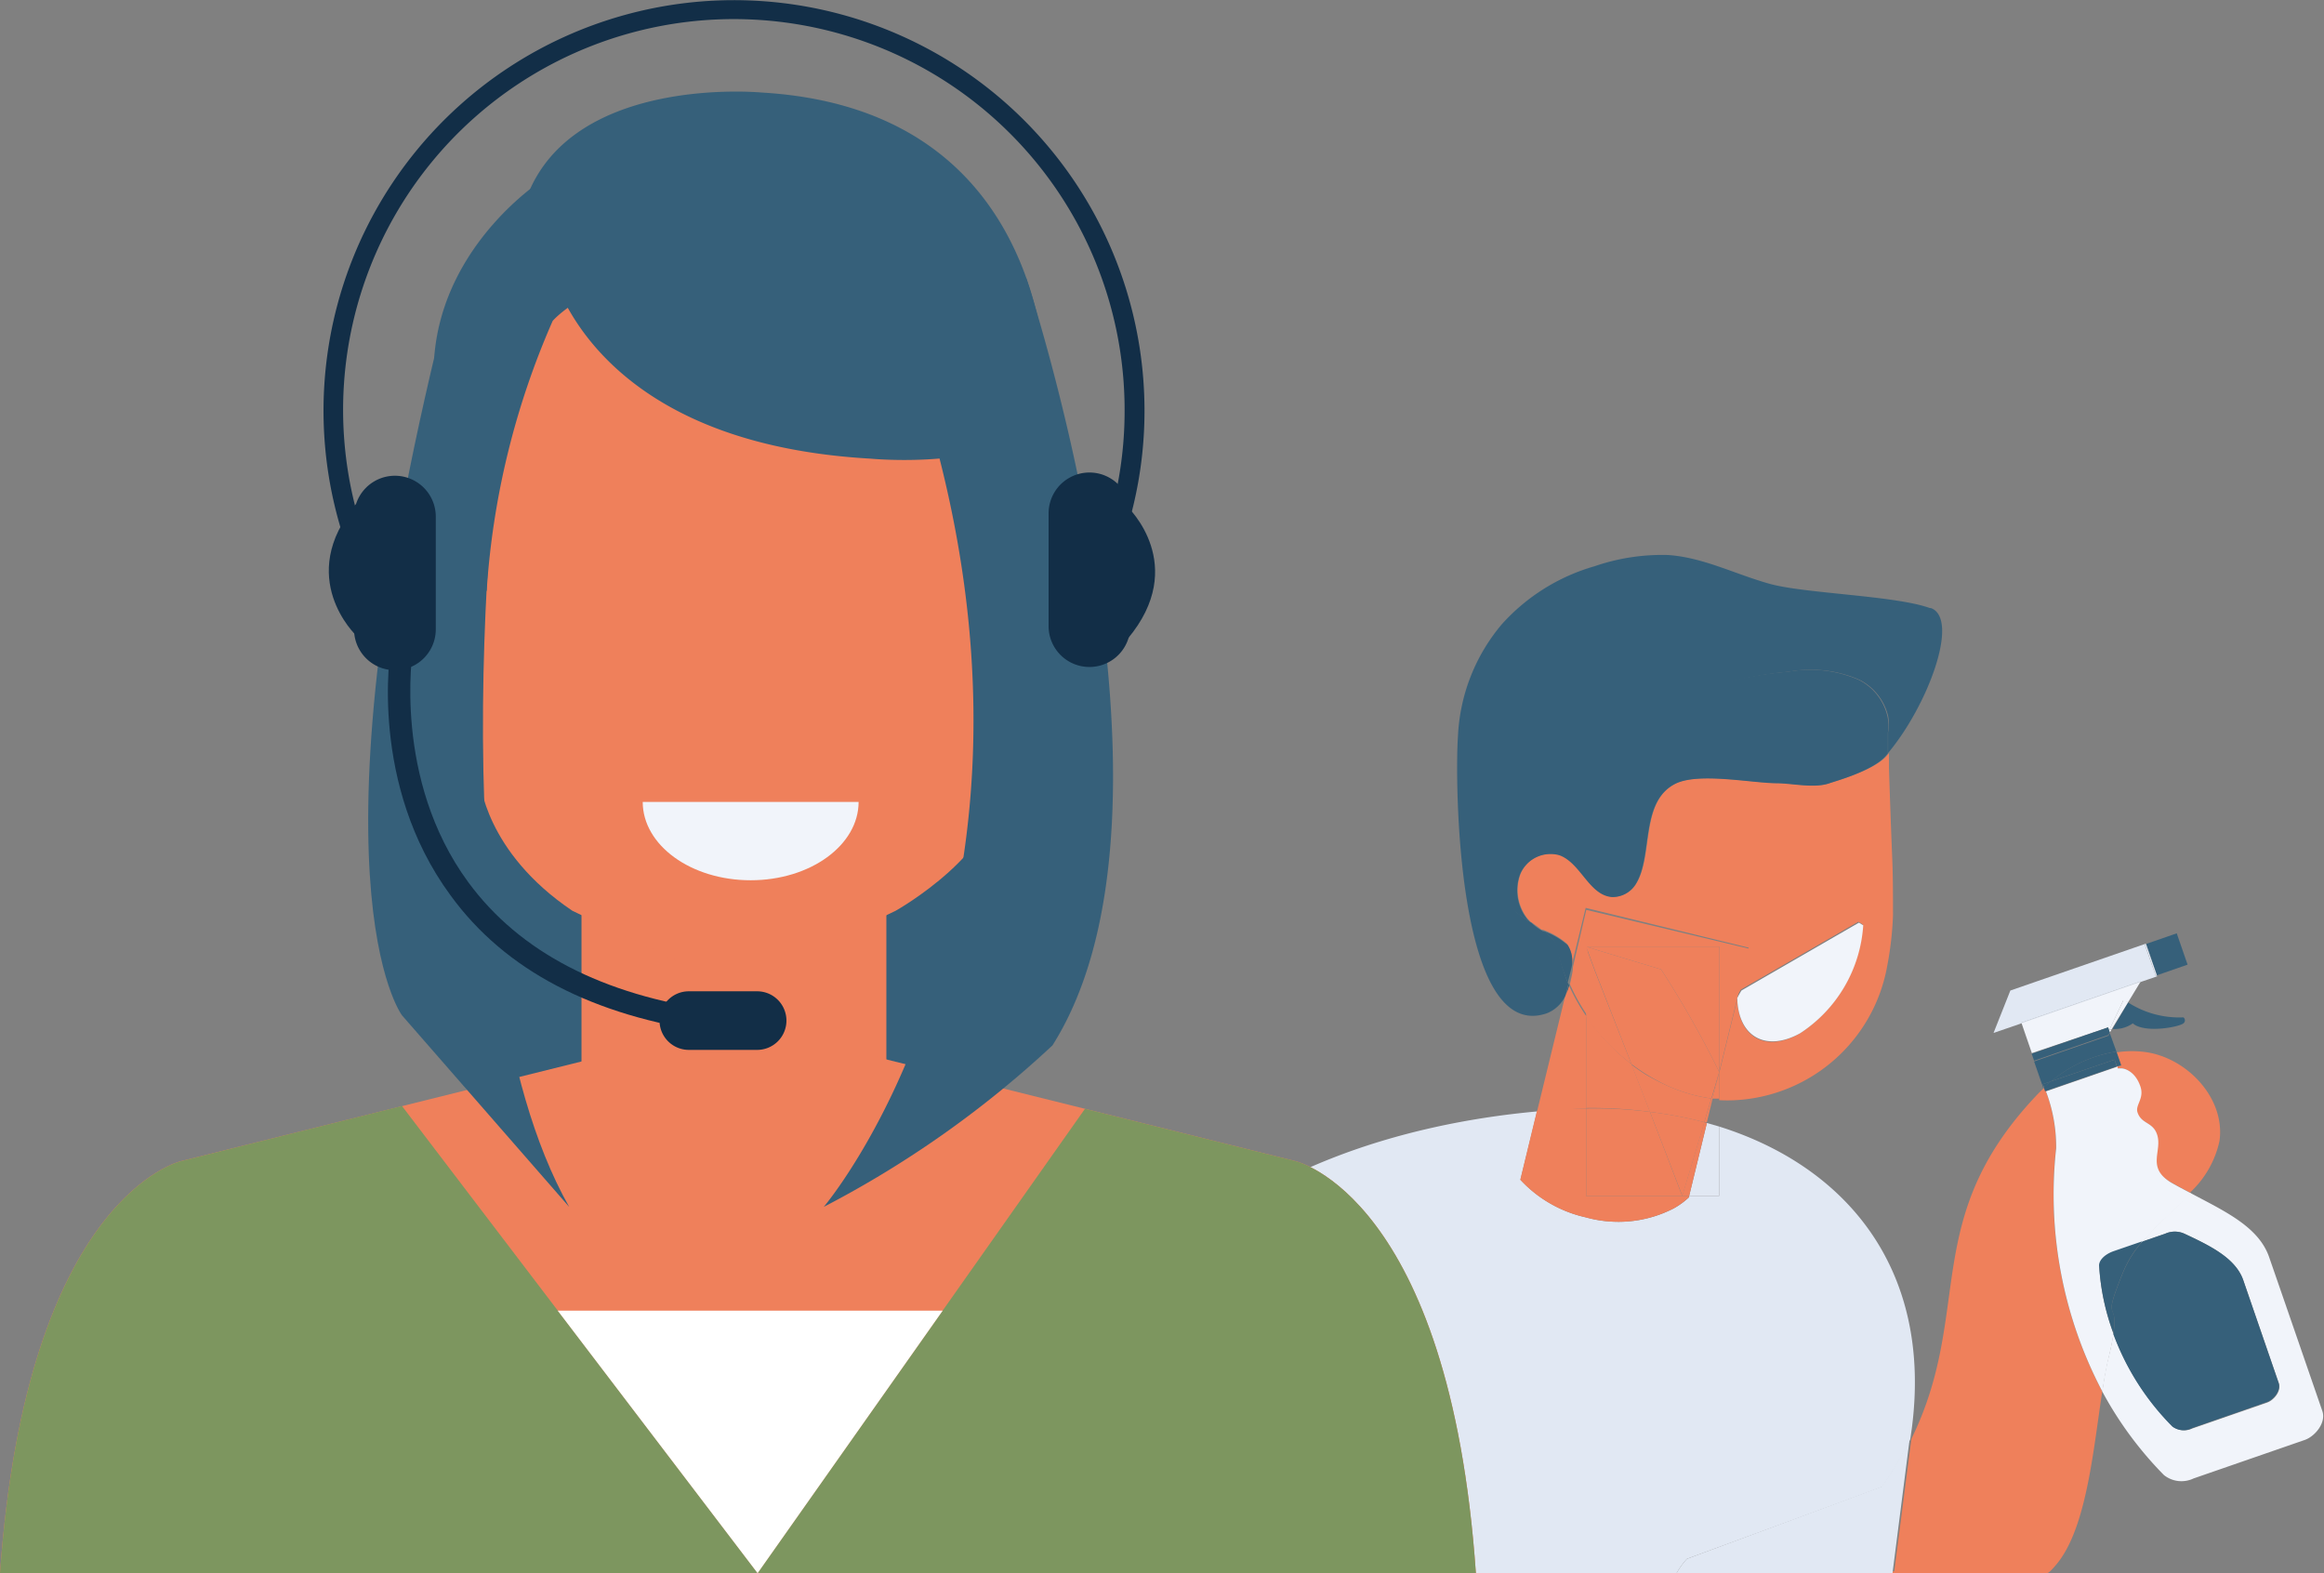 <svg xmlns="http://www.w3.org/2000/svg" viewBox="0 0 150.71 102.01"><rect x="0" y="0" width="150.71" height="102.01" fill="#808080" stroke="none"/><defs><style>.cls-1{fill:none;}.cls-2{fill:#ef805b;}.cls-3{fill:#e1e8f3;}.cls-4{fill:#36607a;}.cls-5{fill:#f1f4fa;}.cls-6{fill:#e1bc88;}.cls-7{fill:#421a13;}.cls-8{fill:#7d965f;}.cls-9{fill:#fff;}.cls-10{fill:#122e47;}</style></defs><g id="Calque_2" data-name="Calque 2"><g id="Forme1"><g id="Conseillere-Laveur"><g id="Laveur"><path class="cls-1" d="M99.24,59.78a3.33,3.33,0,0,0,.75.54c-.23-.19-.47-.35-.72-.52Z"></path><path class="cls-1" d="M100.06,60.35h0Z"></path><path class="cls-1" d="M111.07,71.24l-.38,1.58.8.23V71.29l-.2,0Z"></path><path class="cls-2" d="M137.29,69.15l0,.12h.29s.8.06,1.18,1.16c.28.8-.35,1.21-.18,1.7.27.76,1,.6,1.26,1.41.38,1.09-.73,2.15.92,3.11.42.24.84.46,1.26.68A6.41,6.41,0,0,0,143.93,74c.4-2.71-2-5.32-4.67-5.76a6.45,6.45,0,0,0-2,0l.3.87Z"></path><path class="cls-2" d="M113.65,101.9l0,.1H132.8l.14-.1a6.1,6.1,0,0,0,.63-.73c1.78-2.44,2.2-7.32,2.76-10.94a27.43,27.43,0,0,1-3-15.78,10.15,10.15,0,0,0-.66-3.69l0,0-.08-.24a8.11,8.11,0,0,0-.59.58c-7.52,8-4,13.94-8.05,22.21l-1.11,8.58Z"></path><path class="cls-3" d="M109.4,101.08s12.65-4.65,12.66-4.67a23.75,23.75,0,0,0,1.82-3.08l.1-.71c1.35-10.37-4.3-17-12.49-19.57v4.5h-1.95l0,.08a4.88,4.88,0,0,1-1,.73,7.84,7.84,0,0,1-5.69.58,8.22,8.22,0,0,1-4.25-2.44l1.08-4.43C90.75,72.88,81.1,75.94,75,82.6l-8.94,9.77L60,102h48.73A5,5,0,0,1,109.4,101.08Z"></path><path class="cls-3" d="M109.54,77.55h1.95v-4.5l-.8-.23Z"></path><path class="cls-3" d="M109.4,101.08a5,5,0,0,0-.67.92h14l1.11-8.68a23.75,23.75,0,0,1-1.82,3.08S109.4,101.08,109.4,101.08Z"></path><path class="cls-2" d="M110.52,72.77l.17,0,.38-1.58H111Z"></path><path class="cls-2" d="M102.86,71.88v-6a12.59,12.59,0,0,1-1.12-2,3.19,3.19,0,0,1-.21.59l-1.86,7.63c.67-.06,1.34-.12,2-.15C102.07,71.9,102.46,71.88,102.86,71.88Z"></path><path class="cls-2" d="M107,72.1l-.13-.34-.42-1.08L105.8,69a13,13,0,0,1-2.94-3.15v6A28.06,28.06,0,0,1,107,72.1Z"></path><path class="cls-2" d="M102.86,71.88v5.67h6.23L107,72.1A28.06,28.06,0,0,0,102.86,71.88Z"></path><path class="cls-2" d="M102.84,78.94a7.84,7.84,0,0,0,5.69-.58,4.88,4.88,0,0,0,1-.73l0-.08h-6.68V71.88c-.4,0-.79,0-1.18,0-.67,0-1.34.09-2,.15L98.59,76.5A8.22,8.22,0,0,0,102.84,78.94Z"></path><path class="cls-2" d="M110.52,72.77l-1.43,4.78h.45l1.15-4.73Z"></path><path class="cls-2" d="M108.12,70.4a14.47,14.47,0,0,1-1.46-.76c-.29-.19-.58-.39-.86-.6l.64,1.64.42,1.08.13.34a26.85,26.85,0,0,1,3.53.67l.46-1.54A10.3,10.3,0,0,1,108.12,70.4Z"></path><path class="cls-2" d="M107,72.1l2.1,5.45,1.43-4.78A26.85,26.85,0,0,0,107,72.1Z"></path><path class="cls-2" d="M118.67,50.77c-1,.37-2.41,0-3.46,0-1.65,0-5.08-.72-6.57.05-2.26,1.18-1.42,4.6-2.5,6.43a1.76,1.76,0,0,1-1.57.9c-1.49-.11-2-2.2-3.41-2.71a2.14,2.14,0,0,0-2.55,1.22,3,3,0,0,0,.47,2.93l.16.17,0,0c.25.17.49.33.72.52l.07,0h0a4.89,4.89,0,0,1,1.59.92,1.89,1.89,0,0,1,.29,1.44l.92-3.77,10.57,2.58-.78,3.21c.1-.2.16-.3.27-.49l7.62-4.4.28.17A9.06,9.06,0,0,1,116.74,67c-2.21,1.28-4,.29-4.08-2.21l-1.17,4.78v1.77a9.32,9.32,0,0,0,1.06,0,10.58,10.58,0,0,0,9.84-8.73,21.54,21.54,0,0,0,.37-3.25c0-1.26,0-2.5-.05-3.72-.08-1.94-.15-3.89-.21-5.8,0-.34,0-.67,0-1l-.15.18C121.46,50,119,50.65,118.67,50.77Z"></path><path class="cls-2" d="M111.07,71.24l.22,0,.2,0V69.52Z"></path><path class="cls-2" d="M105.8,69,103.44,63l-.58-1.57v4.5A13,13,0,0,0,105.8,69Z"></path><path class="cls-2" d="M107.72,62.86a64.64,64.64,0,0,1,3.77,6.65V61.38h-8.63l.79.25Z"></path><path class="cls-2" d="M102.86,61.38h8.63v8.13h0l1.17-4.78h0l.78-3.21L102.87,59,102,62.72c0,.34-.11.7-.18,1.05l0,.08a12.59,12.59,0,0,0,1.12,2v-4.5Z"></path><path class="cls-2" d="M111,71.23h.09l.42-1.72h0Z"></path><path class="cls-2" d="M108.12,70.4a10.3,10.3,0,0,0,2.86.83l.51-1.72h0a64.64,64.64,0,0,0-3.77-6.65l-4.07-1.23-.79-.25h0l.58,1.57L105.8,69c.28.21.57.41.86.6A14.47,14.47,0,0,0,108.12,70.4Z"></path><path class="cls-4" d="M101,61.46a1.19,1.19,0,0,0-.37-.63,2.42,2.42,0,0,0-.5-.44s0,0,0,0h0l-.05,0a3.33,3.33,0,0,1-.75-.54c-.77-.49-1.5-1-1.54-1.63-.06-1.47,2.75-3.45,3.19-4.85a12.66,12.66,0,0,1,6-7.1A23.39,23.39,0,0,1,116,43.56a7.91,7.91,0,0,1,4.58.52,3.56,3.56,0,0,1,1.86,2.33,2.75,2.75,0,0,1,0,1.07c0,.45,0,.9,0,1.35,2.57-3.06,4.67-8.69,2.78-9.4l-.07,0c-2.21-.81-8.12-.94-10.38-1.57s-4.3-1.71-6.59-1.87a13.46,13.46,0,0,0-4.78.73,12.83,12.83,0,0,0-6,3.75,12.08,12.08,0,0,0-2.85,7.24c-.21,2.77-.12,20,5.75,18a2.21,2.21,0,0,0,1.24-1.2l.17-.7A12.63,12.63,0,0,1,101,61.46Z"></path><path class="cls-4" d="M101.74,63.84a.42.42,0,0,1,0-.1l-.17.7a3.19,3.19,0,0,0,.21-.59Z"></path><path class="cls-4" d="M100,60.35h0l-.07,0Z"></path><path class="cls-4" d="M122.39,46.41a3.56,3.56,0,0,0-1.86-2.33,7.91,7.91,0,0,0-4.58-.52,23.39,23.39,0,0,0-9.09,2.64,12.66,12.66,0,0,0-6,7.1c-.44,1.4-3.25,3.38-3.19,4.85,0,.62.77,1.14,1.54,1.63l-.16-.17a3,3,0,0,1-.47-2.93,2.14,2.14,0,0,1,2.55-1.22c1.39.51,1.92,2.6,3.41,2.71a1.76,1.76,0,0,0,1.57-.9c1.08-1.83.24-5.25,2.5-6.43,1.49-.77,4.92-.07,6.57-.05,1.05,0,2.45.35,3.46,0,.33-.12,2.79-.79,3.64-1.76l.15-.18c0-.45,0-.9,0-1.35A2.75,2.75,0,0,0,122.39,46.41Z"></path><path class="cls-4" d="M101.66,61.28a4.89,4.89,0,0,0-1.59-.92s0,0,0,0a2.42,2.42,0,0,1,.5.44,1.19,1.19,0,0,1,.37.63,12.63,12.63,0,0,0,.73,2.28l.25-1A1.89,1.89,0,0,0,101.66,61.28Z"></path><path class="cls-4" d="M102,62.72l-.25,1a.42.42,0,0,0,0,.1h0l0-.08C101.84,63.42,101.91,63.06,102,62.72Z"></path><path class="cls-5" d="M116.74,67A9.06,9.06,0,0,0,120.83,60l-.28-.17-7.62,4.4c-.11.19-.17.29-.27.49h0C112.72,67.24,114.53,68.23,116.74,67Z"></path><polygon class="cls-5" points="112.66 64.74 112.66 64.74 112.66 64.74 112.66 64.74"></polygon><path class="cls-5" d="M138.93,80.51l1.48-.51a1.51,1.51,0,0,1,1.25,0c1.67.78,3.31,1.58,3.81,3l2.31,6.69c.18.51-.32,1.11-.76,1.26l-4.85,1.68a1.22,1.22,0,0,1-1.29-.15,16.65,16.65,0,0,1-3.83-6c-.06.4-.15.9-.32,1.58s-.28,1.37-.4,2.17a23.7,23.7,0,0,0,4,5.42,1.82,1.82,0,0,0,1.92.22l7.22-2.5c.65-.23,1.4-1.11,1.13-1.88-.75-2.17-2.44-7.07-3.44-9.95-.68-2-2.9-3-5.15-4.2C141.07,78.41,139.88,79.39,138.93,80.51Z"></path><path class="cls-5" d="M139.88,73.55c-.28-.81-1-.65-1.26-1.41-.17-.49.46-.9.18-1.7-.38-1.1-1.18-1.16-1.18-1.16h-.29l0-.12-4.65,1.61a10.15,10.15,0,0,1,.66,3.69,27.43,27.43,0,0,0,3,15.78c.12-.8.25-1.54.4-2.17s.26-1.18.32-1.58a15.08,15.08,0,0,1-.92-4.31c0-.36.29-.79.94-1l1.86-.64c.95-1.12,2.14-2.1,3.13-3.17-.42-.22-.84-.44-1.26-.68C139.15,75.7,140.26,74.64,139.88,73.55Z"></path><path class="cls-4" d="M142.17,92.6,147,90.92c.44-.15.94-.75.76-1.26L145.47,83c-.5-1.42-2.14-2.22-3.81-3a1.51,1.51,0,0,0-1.25,0l-1.48.51a7.2,7.2,0,0,0-1.25,2c-1.43,3.5-.28,1.66-.63,4a16.65,16.65,0,0,0,3.83,6A1.22,1.22,0,0,0,142.17,92.6Z"></path><path class="cls-4" d="M137.68,82.49a7.2,7.2,0,0,1,1.25-2l-1.86.64c-.65.23-1,.66-.94,1a15.08,15.08,0,0,0,.92,4.31C137.4,84.15,136.25,86,137.68,82.49Z"></path><path class="cls-4" d="M138.31,66.36c.76.66,3,.24,3.28,0a.24.24,0,0,0,0-.39A6.12,6.12,0,0,1,138,65l-1,1.72A2,2,0,0,0,138.31,66.36Z"></path><rect class="cls-4" x="139.46" y="60.82" width="2.11" height="2.15" transform="translate(-12.52 49.4) rotate(-19.11)"></rect><path class="cls-5" d="M136.71,66.62l.11.33.12-.19-.14,0,.89-1.88L138,65l.82-1.35-7.73,2.68.83,2.41h0l-.16-.45Z"></path><path class="cls-5" d="M136.8,66.74l.14,0L138,65l-.28-.18Z"></path><polygon class="cls-3" points="138.82 63.64 138.78 63.69 139.89 63.31 139.87 63.26 139.8 63.29 139.09 61.25 139.17 61.23 139.16 61.19 130.37 64.23 129.28 66.98 131.06 66.37 131.04 66.33 138.82 63.64"></polygon><rect class="cls-3" x="139.44" y="61.18" width="0.08" height="2.15" transform="translate(-12.69 49.09) rotate(-19.11)"></rect><polygon class="cls-3" points="138.82 63.64 131.04 66.33 131.06 66.37 138.78 63.69 138.82 63.64"></polygon><path class="cls-4" d="M132.48,70.3l.54-.18a8.79,8.79,0,0,1,4.23-1.93L136.82,67l-.09.16-4.82,1.67.61,1.76,0,0Z"></path><path class="cls-4" d="M132.64,70.76l-.08-.25,0,0,.08.24Z"></path><path class="cls-4" d="M137.13,68.71l.16.44.26-.09-.3-.87A8.79,8.79,0,0,0,133,70.12Z"></path><path class="cls-4" d="M132.48,70.3l.08.21a5.9,5.9,0,0,1,.46-.39Z"></path><path class="cls-4" d="M137.13,68.71,133,70.12a5.9,5.9,0,0,0-.46.39l.08.25,4.65-1.61Z"></path><polygon class="cls-4" points="136.82 66.95 136.71 66.62 131.75 68.33 131.91 68.78 136.73 67.11 136.82 66.95"></polygon></g><g id="Conseillere"><polygon class="cls-4" points="32.3 71.72 63.78 71.72 63.78 49.36 30.39 49.36 32.3 71.72"></polygon><path class="cls-6" d="M70,38.36c0,2.41-1.6,4.36-3.58,4.36s-3.57-1.95-3.57-4.36S64.48,34,66.45,34,70,36,70,38.36"></path><path class="cls-6" d="M33.19,38.55c.38,2.38-.89,4.56-2.83,4.87s-3.84-1.36-4.22-3.74S27,35.11,29,34.8s3.83,1.37,4.21,3.75"></path><polygon class="cls-2" points="37.71 54.47 37.71 74.08 57.48 74.08 57.48 56.94 37.71 54.47"></polygon><path class="cls-2" d="M28.26,28,31.12,50.6s.32,4.64,6,8.46l6.67,3.19s2.85,2.53,7.62,0l6.67-3.19s7-3.91,6.67-8.46L68,28s.48-21-20.4-20.65c0,0-19.3.4-19.3,20.65"></path><path class="cls-7" d="M60.3,22.58s6.35,5.85,4.8,16.53l1.35-.75s2.66-7.6,1.51-13.58Z"></path><path class="cls-4" d="M28.18,23c-.52,6.07,1.51,13.58,1.51,13.58l1.87,1.75a51.82,51.82,0,0,1,4.28-17.52s1.63-1.94,6.08-3.13l-6.75-6s-6.36,4.05-7,11.35"></path><path class="cls-4" d="M67.93,26.92S69.27,7.15,49.38,6c0,0-12.18-1.17-15.2,6.74a3.69,3.69,0,0,0,1.39,4s1.93,11.92,20.87,13c0,0,8.7.85,11.49-2.75"></path><path class="cls-2" d="M84,75.29,48.11,66.37v-.13l-.26.06-.25-.06v.13L11.75,75.29S1.75,77.51,0,102H95.71C94,77.51,84,75.29,84,75.29"></path><path class="cls-8" d="M26.07,71.72,11.75,75.29S1.75,77.51,0,102H95.71C94,77.51,84,75.29,84,75.29L70.36,71.9,49.13,102Z"></path><path class="cls-4" d="M66.54,18S78,52.38,68.25,67.79A66.84,66.84,0,0,1,53.42,78.26s15.3-18,7.49-48.6Z"></path><path class="cls-4" d="M32.67,25.48s-5,36.42,4.24,52.78L26.07,65.84S19.46,57.14,29.19,19Z"></path><polygon class="cls-9" points="49.13 102.01 61.13 84.99 36.17 84.99 49.13 102.01"></polygon><path class="cls-10" d="M46.13,66.94c-7.67-1.06-13.37-4-16.92-8.89-5.29-7.2-3.91-15.81-3.85-16.17l1.41.24c0,.08-1.33,8.39,3.6,15.09,3.32,4.52,8.69,7.31,16,8.32Z"></path><path class="cls-10" d="M24.83,40.42a26.62,26.62,0,1,1,49.39-13.8,26.29,26.29,0,0,1-2.88,12l-1.14-.58a25.07,25.07,0,0,0,2.73-11.44,25.34,25.34,0,1,0-47,13.13Z"></path><path class="cls-10" d="M28.26,40.81a2.65,2.65,0,0,1-5.3,0V33.5a2.65,2.65,0,0,1,5.3,0Z"></path><path class="cls-10" d="M23.1,32.67v8.54s-4-3.76,0-8.54"></path><path class="cls-10" d="M68,33.29a2.65,2.65,0,0,1,5.3,0V40.6a2.65,2.65,0,1,1-5.3,0Z"></path><path class="cls-10" d="M73.13,41.42V32.88s4,3.77,0,8.54"></path><path class="cls-10" d="M51,66.18a1.9,1.9,0,0,1-1.9,1.9H44.67a1.9,1.9,0,0,1,0-3.8H49.1a1.9,1.9,0,0,1,1.9,1.9"></path><path class="cls-5" d="M55.68,52c0,2.8-3.12,5.08-7,5.08s-7-2.28-7-5.08"></path></g></g></g></g></svg>